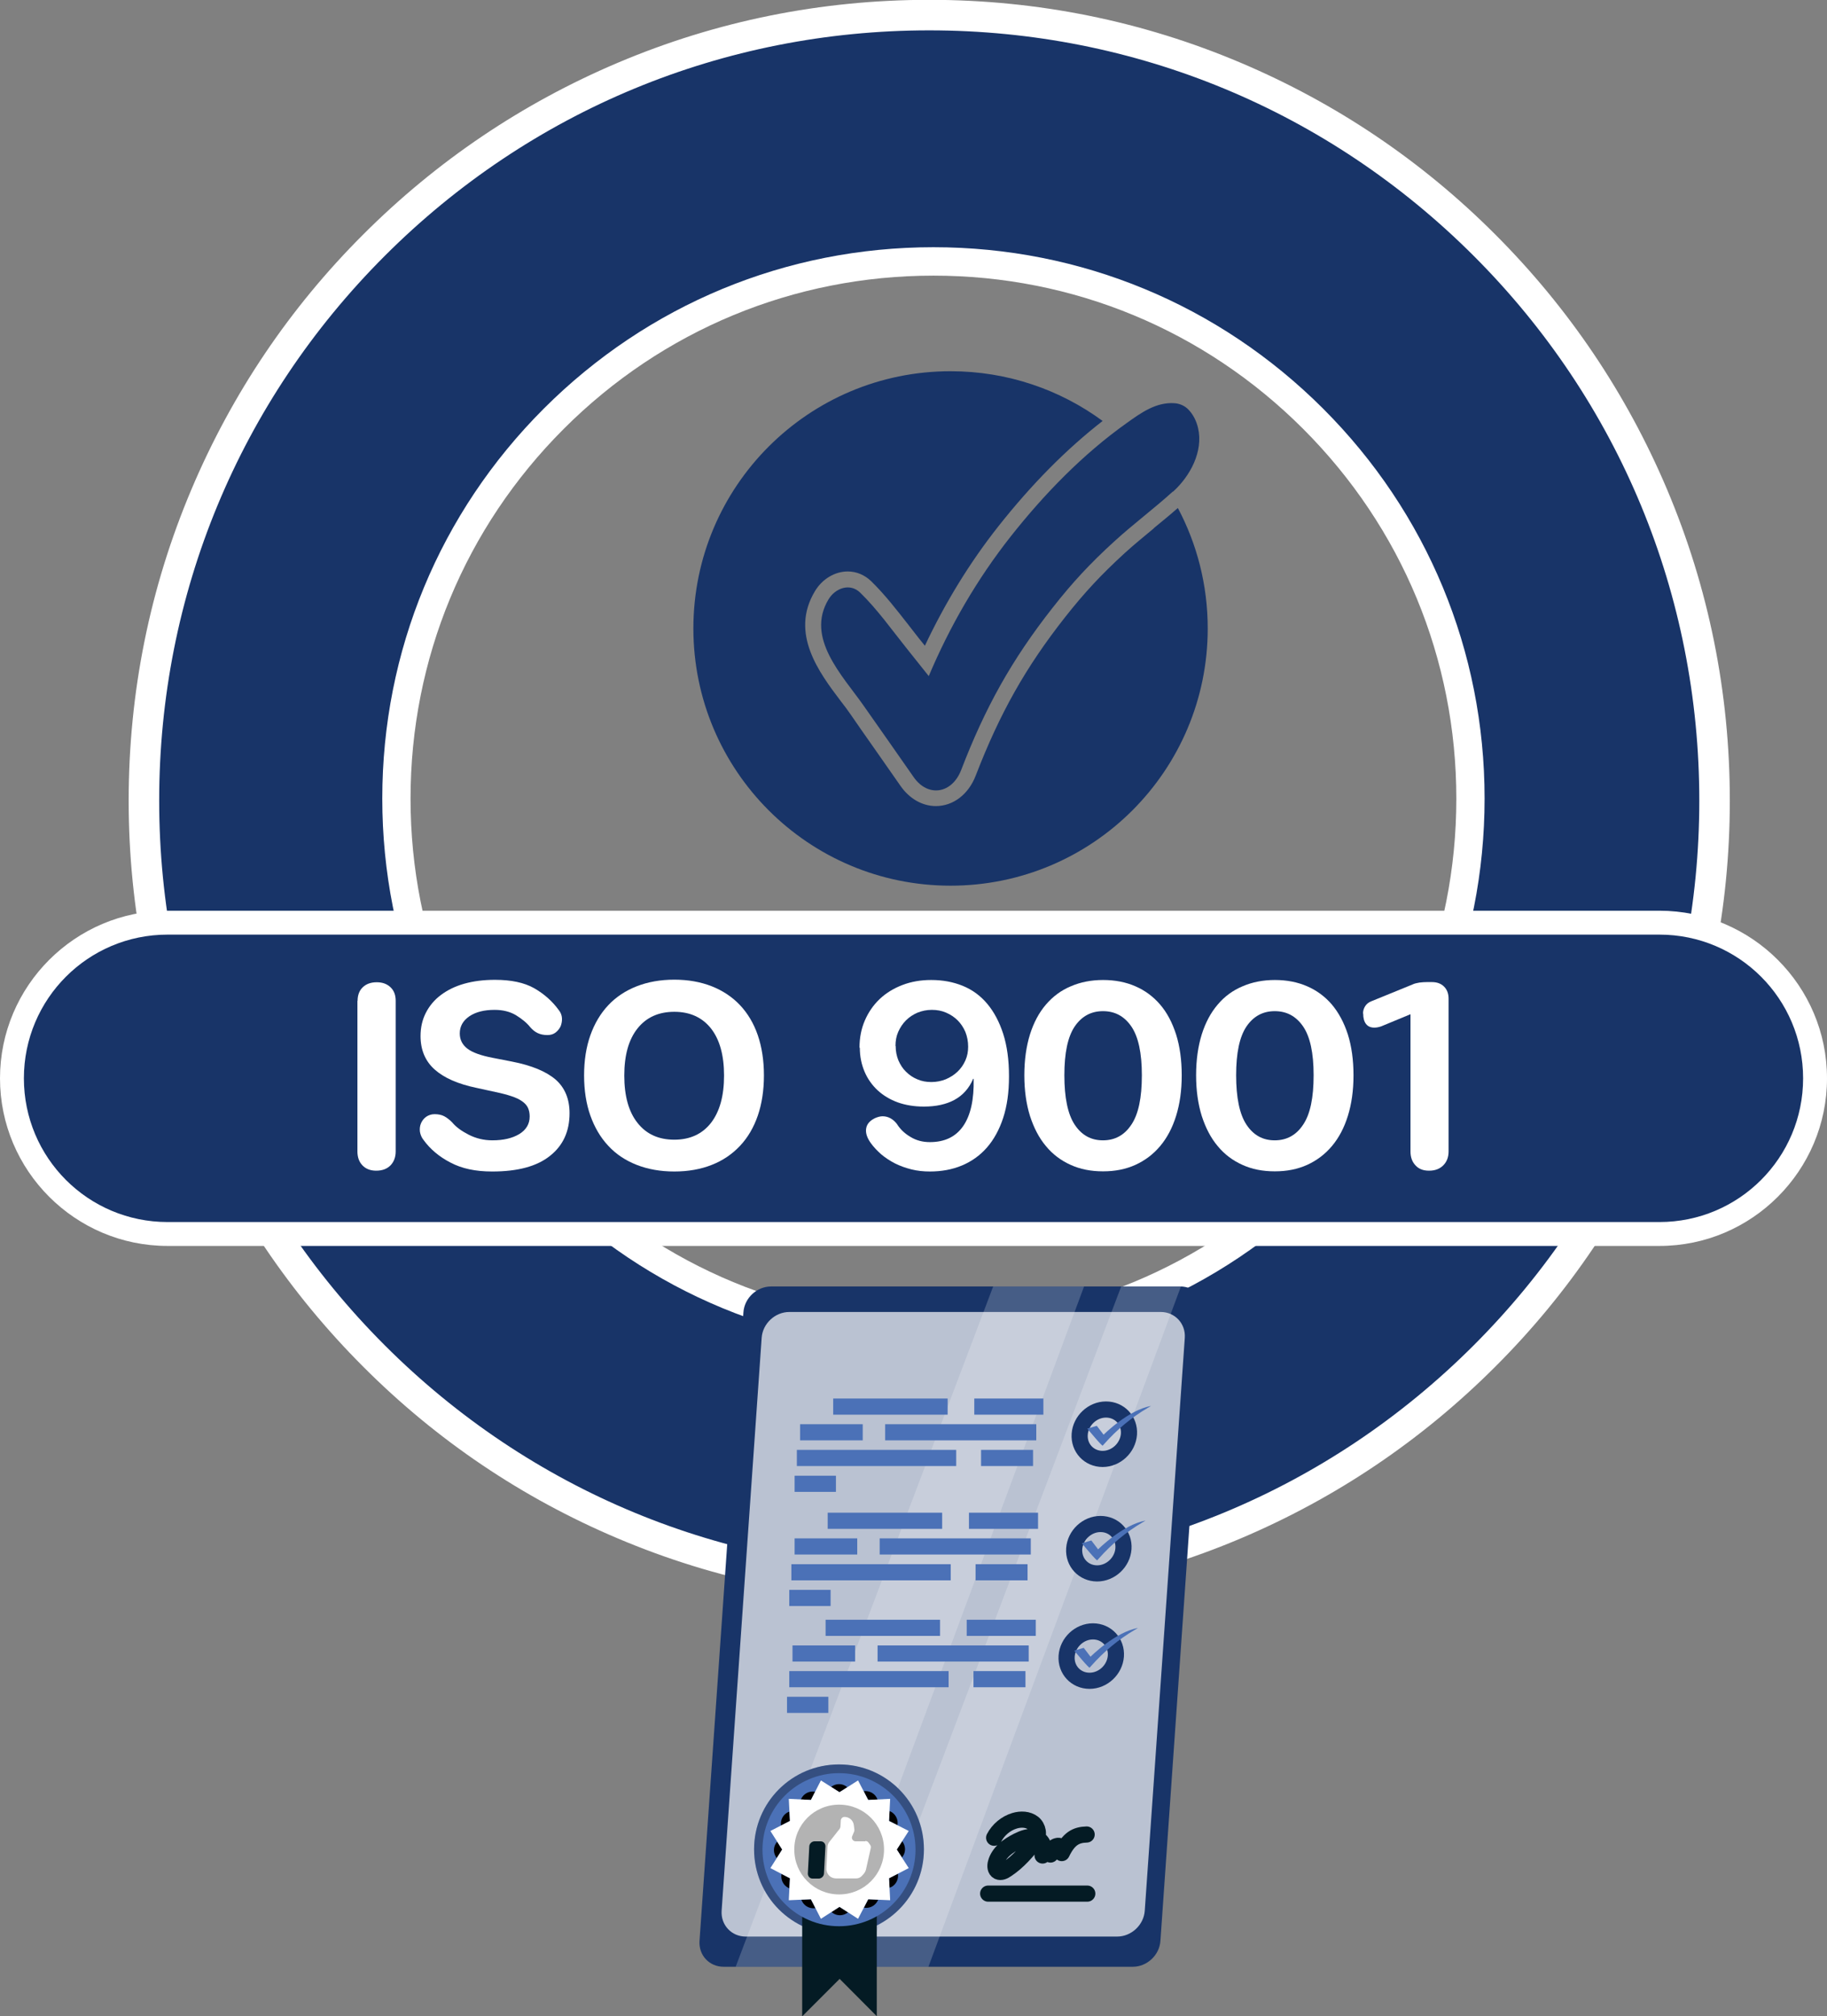 <?xml version="1.0" encoding="UTF-8"?>
<svg id="Capa_1" data-name="Capa 1" xmlns="http://www.w3.org/2000/svg" viewBox="0 0 113.17 124.87">
  <rect x="0" y="0" width="113.17" height="124.87" fill="#808080" stroke="none"/>
  <defs>
    <style>
      .cls-1, .cls-2, .cls-3 {
        fill: none;
      }

      .cls-1, .cls-2, .cls-3, .cls-4 {
        stroke-width: 1px;
      }

      .cls-1, .cls-2, .cls-5, .cls-6, .cls-7, .cls-8, .cls-9, .cls-10, .cls-11, .cls-12, .cls-4 {
        fill-rule: evenodd;
      }

      .cls-1, .cls-3 {
        stroke: #041b24;
        stroke-linecap: round;
        stroke-linejoin: round;
      }

      .cls-2 {
        stroke: #183468;
        stroke-miterlimit: 10;
      }

      .cls-13, .cls-8 {
        fill: #4b71b7;
      }

      .cls-5 {
        opacity: .2;
      }

      .cls-5, .cls-7, .cls-10, .cls-4 {
        fill: #fff;
      }

      .cls-6 {
        opacity: .3;
      }

      .cls-6, .cls-12 {
        fill: #000002;
      }

      .cls-7 {
        opacity: .7;
      }

      .cls-9 {
        fill: #183468;
      }

      .cls-11 {
        fill: #041b24;
      }

      .cls-4 {
        stroke: #4b71b7;
        stroke-miterlimit: 22.93;
      }
    </style>
  </defs>
  <path class="cls-9" d="m57.82,82.71c-18.37,0-33.26-14.89-33.26-33.26s14.89-33.26,33.26-33.26,33.26,14.89,33.26,33.26-14.89,33.26-33.26,33.26h0Zm-.26-81.77C30.69.94,8.92,22.72,8.92,49.59s21.78,48.65,48.65,48.65,48.65-21.78,48.65-48.65S84.43.94,57.56.94Z"/>
  <path class="cls-10" d="m57.56,1.88c-12.74,0-24.72,4.96-33.73,13.97-9.01,9.01-13.97,20.99-13.97,33.73s4.96,24.72,13.97,33.73c9.01,9.01,20.99,13.97,33.73,13.97s24.72-4.96,33.73-13.97c9.01-9.01,13.97-20.99,13.97-33.73s-4.96-24.72-13.97-33.73C82.28,6.84,70.3,1.88,57.56,1.88h0Zm0,97.29c-6.69,0-13.19-1.31-19.3-3.9-5.91-2.5-11.21-6.07-15.76-10.63-4.55-4.55-8.13-9.86-10.63-15.76-2.59-6.11-3.9-12.61-3.9-19.3s1.31-13.19,3.9-19.3c2.5-5.9,6.07-11.21,10.63-15.76,4.55-4.55,9.86-8.13,15.76-10.63,6.11-2.59,12.61-3.9,19.3-3.9s13.19,1.31,19.3,3.9c5.9,2.5,11.21,6.07,15.76,10.63,4.55,4.55,8.13,9.86,10.63,15.76,2.59,6.11,3.9,12.61,3.9,19.3s-1.31,13.19-3.9,19.3c-2.5,5.9-6.07,11.21-10.63,15.76-4.55,4.55-9.86,8.13-15.76,10.63-6.11,2.59-12.61,3.9-19.3,3.9Z"/>
  <path class="cls-10" d="m57.82,17.07c-8.65,0-16.78,3.37-22.9,9.49-6.12,6.12-9.49,14.25-9.49,22.9s3.37,16.78,9.49,22.9c6.12,6.12,14.25,9.49,22.9,9.49s16.78-3.37,22.9-9.49c6.12-6.12,9.49-14.25,9.49-22.9s-3.37-16.78-9.49-22.9c-6.12-6.12-14.25-9.49-22.9-9.49h0Zm0,66.52c-9.12,0-17.69-3.55-24.14-10-6.45-6.45-10-15.02-10-24.14s3.55-17.69,10-24.14c6.45-6.45,15.02-10,24.14-10s17.69,3.55,24.14,10,10,15.02,10,24.14-3.55,17.69-10,24.14c-6.45,6.45-15.02,10-24.14,10Z"/>
  <path class="cls-10" d="m10.38,59.36c-4.09,0-7.42,3.33-7.42,7.42s3.33,7.42,7.42,7.42h92.41c4.09,0,7.42-3.33,7.42-7.42s-3.33-7.42-7.42-7.42H10.38Zm92.41,17.8H10.38c-5.72,0-10.38-4.66-10.38-10.38s4.66-10.38,10.38-10.38h92.41c5.72,0,10.38,4.66,10.38,10.38s-4.66,10.38-10.38,10.38Z"/>
  <path class="cls-9" d="m102.79,75.68H10.38c-4.92,0-8.9-3.98-8.9-8.9s3.98-8.9,8.9-8.9h92.41c4.92,0,8.9,3.98,8.9,8.9s-3.98,8.9-8.9,8.9Z"/>
  <path class="cls-9" d="m71.47,32.72c-.6.5-1.23,1.01-1.81,1.54-1.44,1.32-2.48,2.43-3.7,3.98-2.43,3.09-4.03,5.93-5.52,9.79-.45,1.17-1.4,1.89-2.47,1.89-.84,0-1.64-.46-2.19-1.25-.82-1.18-1.66-2.37-2.47-3.53l-.63-.91c-.18-.26-.38-.53-.6-.81-1.34-1.77-3.17-4.2-1.6-6.81.45-.75,1.23-1.22,2.03-1.22.54,0,1.04.21,1.45.6.86.84,1.6,1.8,2.32,2.72.22.29.45.57.67.86.11.14.23.28.34.42,1.26-2.67,2.78-5.15,4.54-7.38,2.06-2.61,4.23-4.8,6.47-6.54-2.64-1.94-5.9-3.08-9.42-3.08-8.8,0-15.93,7.13-15.93,15.93s7.13,15.93,15.93,15.93,15.93-7.13,15.93-15.93c0-2.7-.67-5.24-1.85-7.46-.49.43-.99.84-1.48,1.24Z"/>
  <path class="cls-9" d="m72.65,30.44c-1.18,1.07-2.46,2.02-3.64,3.1-1.48,1.35-2.57,2.52-3.81,4.1-2.54,3.23-4.18,6.19-5.66,10.04-.57,1.48-2.06,1.72-2.95.44-1.03-1.48-2.07-2.96-3.11-4.44-1.29-1.84-3.6-4.17-2.16-6.56.41-.69,1.32-1.04,1.96-.42,1.08,1.05,1.97,2.32,2.91,3.49.45.56.89,1.12,1.34,1.68,1.3-3.08,2.99-6,5.07-8.64,2.07-2.62,4.46-5.09,7.19-7.03.88-.63,1.82-1.31,2.96-1.23.32.02.64.16.86.39.31.32.5.72.6,1.14.34,1.46-.49,2.99-1.55,3.95Z"/>
  <path class="cls-10" d="m22.15,61.98c0-.35.11-.64.32-.84.22-.21.51-.31.87-.31s.64.11.85.31c.22.21.32.49.32.84v9.33c0,.35-.11.64-.32.86-.22.22-.51.33-.89.33-.35,0-.64-.11-.85-.33-.21-.22-.31-.51-.31-.86v-9.33Z"/>
  <path class="cls-10" d="m30.47,72.55c-1.01,0-1.86-.18-2.56-.55-.7-.36-1.26-.83-1.68-1.41-.12-.15-.19-.33-.22-.51-.02-.19,0-.36.07-.52.07-.16.17-.29.32-.4.15-.1.32-.16.52-.16.23,0,.43.04.6.13.17.09.33.22.49.38.23.28.57.53,1.02.76.45.23.94.35,1.47.35.68,0,1.24-.13,1.67-.39.42-.26.64-.62.64-1.09,0-.21-.04-.39-.11-.54-.07-.15-.19-.28-.36-.4-.17-.12-.38-.22-.65-.31-.27-.09-.6-.18-.99-.26l-1.19-.26c-1.15-.24-2.01-.62-2.59-1.14-.58-.52-.87-1.21-.87-2.07,0-.53.11-1.01.33-1.44.22-.43.53-.8.93-1.1.4-.3.88-.54,1.45-.7.57-.16,1.2-.24,1.9-.24,1,0,1.81.17,2.43.52.61.35,1.12.8,1.52,1.35.12.15.19.32.2.5.01.18-.02.34-.08.5-.07.15-.17.28-.31.39-.14.11-.31.16-.51.16-.23,0-.43-.04-.6-.12s-.32-.2-.46-.36c-.22-.28-.52-.52-.89-.75-.37-.22-.81-.33-1.32-.33-.65,0-1.17.13-1.57.4-.39.27-.59.62-.59,1.06,0,.39.16.7.47.94.31.24.84.43,1.57.57l1.18.23c1.24.24,2.14.62,2.72,1.12.57.5.86,1.2.86,2.08,0,1.12-.4,2-1.21,2.64-.81.65-2,.97-3.58.97Z"/>
  <path class="cls-10" d="m41.77,70.58c.97,0,1.73-.35,2.27-1.04.54-.7.81-1.67.81-2.93s-.27-2.23-.81-2.92c-.54-.68-1.3-1.03-2.27-1.03s-1.73.34-2.28,1.03c-.55.69-.82,1.66-.82,2.92s.27,2.24.82,2.93c.55.7,1.31,1.04,2.28,1.04h0Zm0,1.97c-.86,0-1.64-.14-2.33-.41-.69-.27-1.28-.66-1.76-1.18-.48-.51-.85-1.14-1.11-1.87-.26-.73-.39-1.57-.39-2.49s.13-1.76.39-2.49c.26-.73.63-1.35,1.11-1.86.48-.51,1.07-.9,1.76-1.17.69-.27,1.47-.41,2.33-.41s1.63.14,2.32.41c.68.27,1.27.66,1.75,1.17.48.51.85,1.13,1.1,1.86.25.73.38,1.56.38,2.49s-.13,1.76-.38,2.49c-.25.73-.62,1.36-1.1,1.87-.48.51-1.06.91-1.75,1.18-.68.27-1.46.41-2.32.41Z"/>
  <path class="cls-10" d="m55.48,64.78c0,.32.06.62.17.89.12.27.27.51.47.7.2.2.43.36.7.47.27.12.56.17.87.17s.62-.06.89-.17c.28-.12.52-.27.73-.47.21-.2.37-.43.49-.7.12-.27.17-.55.17-.85,0-.33-.06-.63-.17-.91-.12-.28-.28-.52-.48-.72-.2-.2-.44-.36-.72-.48-.28-.12-.57-.17-.88-.17s-.6.06-.88.17c-.28.12-.52.28-.72.48s-.36.44-.48.71c-.12.27-.17.56-.17.87h0Zm-2.24.1c0-.61.11-1.17.33-1.68.22-.51.53-.96.92-1.33.39-.37.86-.66,1.41-.87.55-.21,1.14-.31,1.78-.31.71,0,1.36.12,1.95.36.59.24,1.1.61,1.52,1.11.42.5.75,1.12.99,1.86.24.75.36,1.62.36,2.63s-.12,1.84-.36,2.58c-.24.73-.58,1.35-1.01,1.84-.43.49-.95.86-1.55,1.11-.6.25-1.26.37-1.98.37-.4,0-.78-.04-1.14-.13-.36-.09-.7-.21-1.02-.37-.31-.16-.6-.35-.85-.56-.25-.22-.47-.45-.65-.7-.23-.32-.33-.62-.29-.89.04-.28.22-.49.54-.65.18-.08.34-.12.48-.12.17,0,.33.04.48.12.15.08.29.2.41.36.2.32.48.59.84.8.36.22.76.32,1.2.32.92,0,1.6-.33,2.06-.99.46-.66.68-1.64.65-2.93h-.03c-.25.59-.64,1.02-1.15,1.3-.51.28-1.15.42-1.9.42-.6,0-1.14-.09-1.62-.26-.49-.18-.9-.43-1.25-.75-.35-.33-.62-.71-.81-1.16-.19-.45-.29-.94-.29-1.47Z"/>
  <path class="cls-10" d="m68.32,70.62c.74,0,1.33-.32,1.76-.97.44-.65.65-1.67.65-3.06s-.22-2.39-.65-3.02c-.44-.64-1.02-.95-1.76-.95s-1.32.32-1.75.95c-.43.64-.64,1.64-.64,3.02s.21,2.41.64,3.06c.43.65,1.01.97,1.75.97h0Zm0,1.92c-.74,0-1.41-.13-2-.4-.6-.27-1.11-.65-1.53-1.16-.43-.51-.75-1.13-.99-1.87-.23-.74-.35-1.58-.35-2.52s.12-1.79.35-2.53c.23-.73.56-1.35.99-1.85.43-.5.94-.88,1.54-1.13.6-.26,1.27-.39,2-.39s1.41.13,2,.39c.6.26,1.11.64,1.53,1.13.43.5.75,1.11.99,1.85.23.73.35,1.58.35,2.53s-.12,1.78-.35,2.52c-.23.74-.56,1.36-.99,1.87-.43.51-.94.89-1.53,1.16-.6.27-1.26.4-2,.4Z"/>
  <path class="cls-10" d="m78.96,70.62c.74,0,1.33-.32,1.76-.97.44-.65.65-1.67.65-3.06s-.22-2.39-.65-3.02c-.44-.64-1.02-.95-1.76-.95s-1.32.32-1.75.95c-.43.64-.64,1.64-.64,3.02s.21,2.41.64,3.06c.43.65,1.01.97,1.75.97h0Zm0,1.92c-.74,0-1.41-.13-2-.4-.6-.27-1.11-.65-1.53-1.16-.43-.51-.75-1.13-.99-1.87-.23-.74-.35-1.58-.35-2.52s.12-1.79.35-2.53c.23-.73.56-1.35.99-1.85.42-.5.94-.88,1.54-1.13.6-.26,1.27-.39,2-.39s1.41.13,2,.39c.6.26,1.11.64,1.53,1.13.42.5.75,1.11.99,1.85.23.73.35,1.58.35,2.53s-.12,1.78-.35,2.52c-.23.74-.56,1.36-.99,1.87-.43.51-.94.89-1.53,1.16-.6.27-1.26.4-2,.4Z"/>
  <path class="cls-10" d="m84.43,62.76c0-.17.05-.32.14-.46.09-.14.22-.23.37-.29l2.55-1.04c.12-.06.26-.09.43-.12.17-.02.31-.03.45-.03h.33c.31,0,.56.09.75.28s.28.44.28.75v9.46c0,.35-.11.64-.33.86-.22.22-.51.33-.88.33s-.64-.11-.84-.33c-.21-.22-.31-.51-.31-.86v-8.5l-1.81.75c-.17.06-.31.08-.43.08-.22,0-.39-.07-.51-.22-.12-.15-.18-.37-.18-.65Z"/>
  <path class="cls-9" d="m70.17,121.8h-25.35c-.88,0-1.55-.71-1.49-1.6l2.72-38.93c.06-.88.83-1.6,1.71-1.6h25.35c.88,0,1.55.72,1.49,1.6l-2.72,38.93c-.06.88-.83,1.6-1.71,1.6Z"/>
  <path class="cls-7" d="m69.2,119.93h-23.01c-.88,0-1.55-.72-1.49-1.6l2.48-35.48c.06-.88.83-1.6,1.71-1.6h23.01c.88,0,1.55.72,1.49,1.6l-2.48,35.48c-.06.88-.83,1.6-1.71,1.6Z"/>
  <polygon class="cls-5" points="61.52 79.67 45.57 121.8 51.51 121.8 67.15 79.67 61.52 79.67"/>
  <polygon class="cls-5" points="69.45 79.67 53.5 121.8 57.51 121.8 73.15 79.67 69.45 79.67"/>
  <path class="cls-2" d="m66.88,88.82c.06-.84.79-1.53,1.63-1.53s1.48.68,1.42,1.53c-.06.84-.79,1.53-1.63,1.53s-1.48-.68-1.42-1.53Z"/>
  <path class="cls-8" d="m67.35,88.47s.97,1.18.96,1.05l.1-.11c.78-.88,1.69-1.64,2.7-2.23l.19-.11c-1.4.24-2.94,1.78-2.94,1.78l-.42-.55-.58.17Z"/>
  <path class="cls-2" d="m66.54,95.91c.06-.84.79-1.53,1.63-1.53s1.48.68,1.42,1.53c-.06.84-.79,1.53-1.63,1.53s-1.48-.68-1.42-1.53Z"/>
  <path class="cls-8" d="m67.01,95.57s.97,1.18.96,1.05l.1-.11c.78-.88,1.69-1.64,2.7-2.23l.19-.11c-1.4.24-2.94,1.78-2.94,1.78l-.42-.55-.58.17Z"/>
  <path class="cls-2" d="m66.07,102.56c.06-.84.79-1.53,1.63-1.53s1.48.68,1.42,1.53c-.06.84-.79,1.53-1.63,1.53s-1.48-.68-1.42-1.53Z"/>
  <path class="cls-8" d="m66.54,102.22s.97,1.18.96,1.05l.1-.11c.78-.88,1.69-1.64,2.7-2.23l.19-.11c-1.4.24-2.94,1.78-2.94,1.78l-.42-.55-.58.17Z"/>
  <path class="cls-4" d="m58.7,87.11h-7.09,7.09Z"/>
  <path class="cls-4" d="m64.63,87.11h-4.28,4.28Z"/>
  <path class="cls-4" d="m53.44,88.7h-3.88,3.88Z"/>
  <path class="cls-4" d="m64.19,88.7h-9.36,9.36Z"/>
  <path class="cls-4" d="m59.23,90.29h-9.87,9.87Z"/>
  <path class="cls-4" d="m63.99,90.29h-3.22,3.22Z"/>
  <path class="cls-4" d="m51.78,91.89h-2.56,2.56Z"/>
  <path class="cls-4" d="m58.36,94.18h-7.09,7.09Z"/>
  <path class="cls-4" d="m64.3,94.18h-4.28,4.28Z"/>
  <path class="cls-4" d="m53.1,95.77h-3.88,3.88Z"/>
  <path class="cls-4" d="m63.85,95.77h-9.36,9.36Z"/>
  <path class="cls-4" d="m58.89,97.37h-9.87,9.87Z"/>
  <path class="cls-4" d="m63.65,97.37h-3.22,3.22Z"/>
  <path class="cls-4" d="m51.45,98.96h-2.56,2.56Z"/>
  <path class="cls-4" d="m58.23,100.81h-7.09,7.09Z"/>
  <path class="cls-4" d="m64.16,100.81h-4.28,4.28Z"/>
  <path class="cls-4" d="m52.97,102.4h-3.88,3.88Z"/>
  <path class="cls-4" d="m63.72,102.4h-9.36,9.36Z"/>
  <path class="cls-4" d="m58.76,103.99h-9.87,9.87Z"/>
  <path class="cls-4" d="m63.52,103.99h-3.22,3.22Z"/>
  <path class="cls-4" d="m51.31,105.58h-2.56,2.56Z"/>
  <path class="cls-1" d="m61.58,113.81c.26-.5.73-.89,1.26-1.05.39-.12.84-.1,1.15.14.31.24.41.74.16,1.07-.52.68-1.08,1.33-1.79,1.8-.16.11-.36.21-.53.13-.18-.09-.2-.34-.14-.54.08-.31.28-.59.52-.81.24-.22.53-.39.82-.54.34-.17.71-.31,1.06-.22.23.06.42.22.51.43.09.21.09.47-.02.69.03-.09.11-.18.18-.25.07-.07.19-.1.26-.05.07.05.07.15.05.24.05-.15.1-.3.2-.41.11-.11.29-.17.41-.1.12.08.15.27.09.42.43-.89.87-1.13,1.54-1.15"/>
  <line class="cls-3" x1="61.21" y1="117.27" x2="67.35" y2="117.27"/>
  <path class="cls-8" d="m57.23,114.53c0,2.9-2.35,5.26-5.26,5.26s-5.26-2.35-5.26-5.26,2.35-5.26,5.26-5.26,5.26,2.35,5.26,5.26Z"/>
  <path class="cls-6" d="m57.23,114.53c0,2.9-2.35,5.26-5.26,5.26s-5.26-2.35-5.26-5.26,2.35-5.26,5.26-5.26,5.26,2.35,5.26,5.26Z"/>
  <polygon class="cls-11" points="49.69 116.3 49.69 124.87 52.01 122.55 54.31 124.86 54.31 116.26 49.69 116.3"/>
  <circle class="cls-13" cx="51.97" cy="114.55" r="4.74"/>
  <path class="cls-12" d="m51.39,110.75c.31-.34.85-.35,1.16,0h0c.21.22.53.31.82.21h0c.44-.14.91.12,1.01.57h0c.07.3.3.53.6.59h0c.45.1.72.56.59,1h0c-.09.29,0,.61.23.82h0c.34.31.35.85,0,1.16h0c-.22.21-.31.53-.21.82h0c.14.44-.12.91-.57,1.01h0c-.3.07-.53.3-.59.6h0c-.1.45-.56.72-1,.59-.29-.09-.61,0-.82.23h0c-.31.34-.85.35-1.16,0-.21-.23-.53-.31-.82-.21h0c-.44.14-.91-.12-1.01-.57-.07-.3-.3-.53-.6-.59-.45-.1-.72-.56-.59-1h0c.09-.29,0-.61-.23-.82-.34-.31-.35-.85,0-1.16h0c.23-.21.31-.53.21-.82-.14-.44.12-.91.57-1.01h0c.3-.07.53-.3.59-.6h0c.1-.45.56-.72,1-.59h0c.29.09.61,0,.82-.23Z"/>
  <polygon class="cls-8" points="52 110.99 53.15 110.26 53.78 111.47 55.14 111.4 55.07 112.77 56.29 113.39 55.55 114.54 56.29 115.69 55.07 116.32 55.14 117.68 53.78 117.62 53.15 118.83 52 118.09 50.85 118.83 50.23 117.62 48.86 117.68 48.93 116.32 47.72 115.69 48.45 114.54 47.72 113.39 48.93 112.77 48.86 111.4 50.23 111.47 50.85 110.26 52 110.99"/>
  <polygon class="cls-10" points="52 110.99 53.15 110.26 53.78 111.47 55.14 111.4 55.07 112.77 56.29 113.39 55.55 114.54 56.29 115.69 55.07 116.32 55.14 117.68 53.78 117.62 53.15 118.83 52 118.09 50.85 118.83 50.23 117.62 48.86 117.68 48.93 116.32 47.72 115.69 48.45 114.54 47.72 113.39 48.93 112.77 48.86 111.4 50.23 111.47 50.85 110.26 52 110.99"/>
  <path class="cls-6" d="m54.76,114.54c0,1.54-1.24,2.78-2.78,2.78s-2.78-1.24-2.78-2.78,1.24-2.78,2.78-2.78,2.78,1.24,2.78,2.78Z"/>
  <path class="cls-10" d="m53.6,114.03h-.6c-.17,0-.28-.17-.21-.32l.1-.24c.03-.06.04-.13.03-.19l-.03-.24c-.03-.3-.28-.52-.58-.52-.12,0-.22.1-.23.22l-.02.39s-.02.09-.05.13l-.64.81c-.07.09-.11.19-.11.3l-.07,1.33c-.02.35.25.63.6.63h1.25c.13,0,.26-.06.35-.16l.1-.11c.08-.09.14-.2.16-.32l.29-1.3c.01-.07,0-.13-.04-.19l-.11-.15c-.04-.06-.11-.09-.19-.09Z"/>
  <path class="cls-11" d="m50.83,114.03h-.37c-.17,0-.32.14-.33.31l-.09,1.69c0,.17.12.31.3.31h.37c.17,0,.32-.14.33-.31l.09-1.69c0-.17-.12-.31-.3-.31Z"/>
</svg>